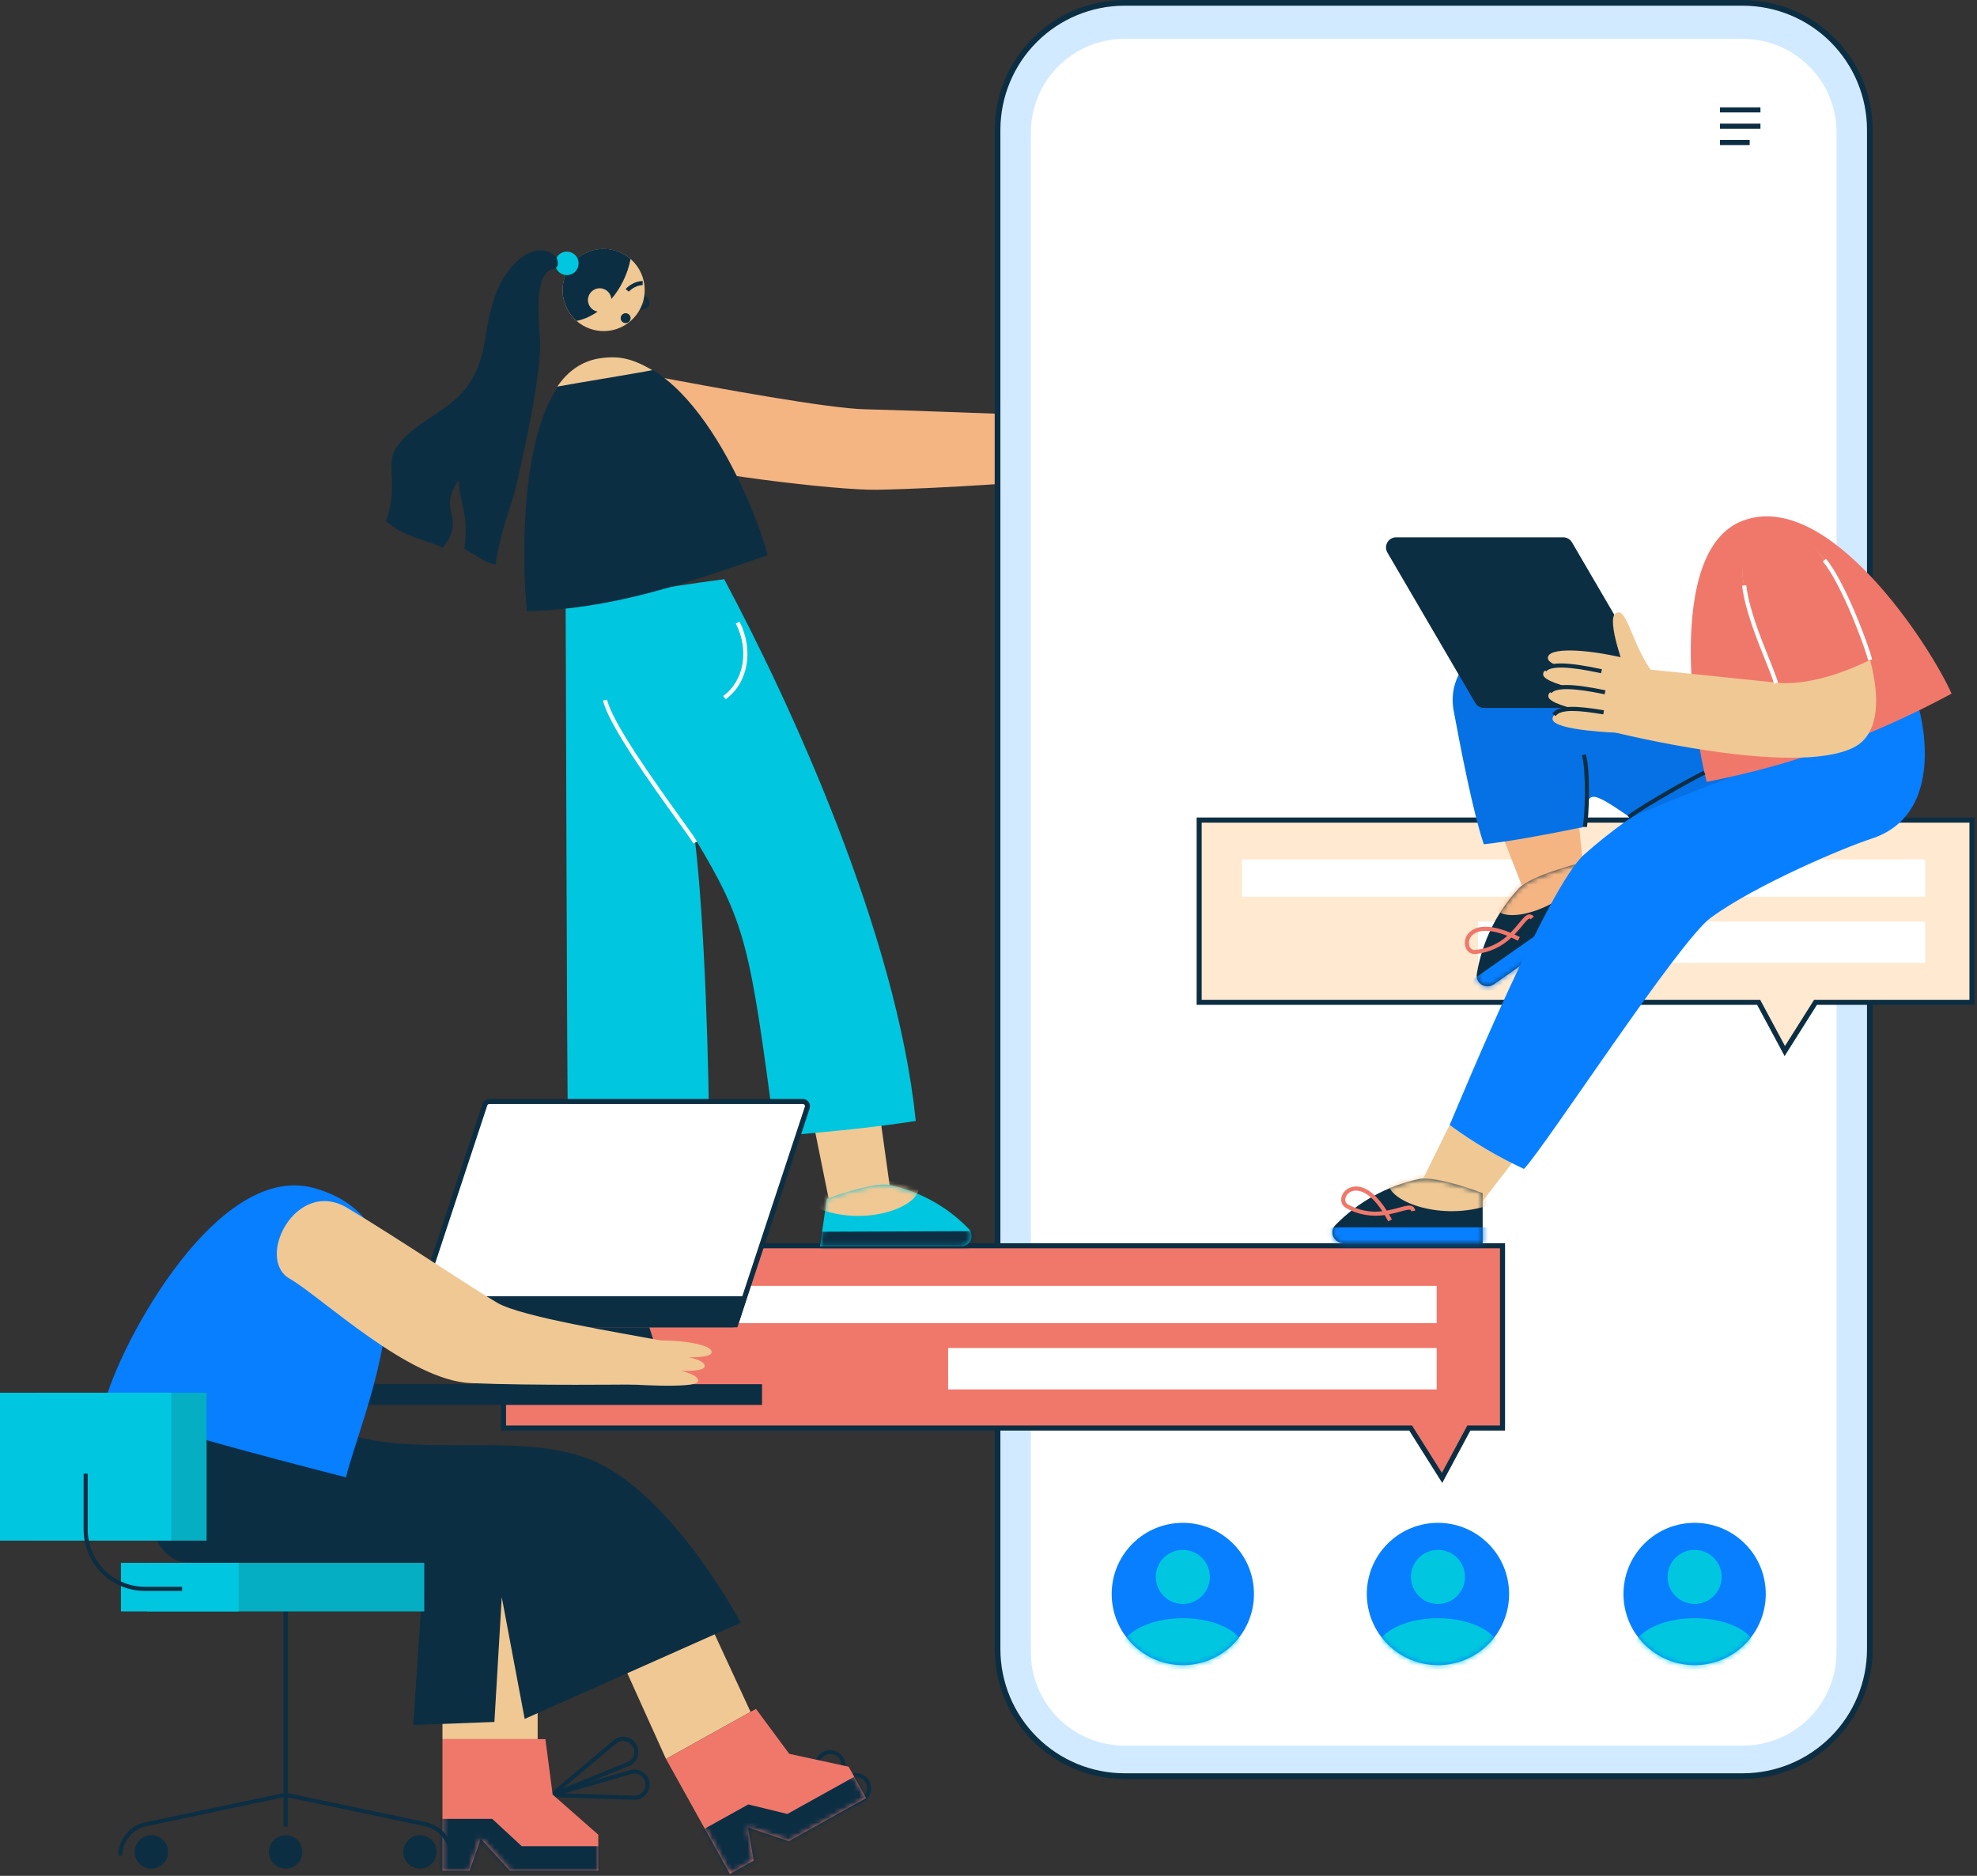<?xml version="1.0" encoding="UTF-8"?> <svg xmlns="http://www.w3.org/2000/svg" width="390" height="370" viewBox="0 0 390 370" fill="none"><rect x="0" y="0" width="390" height="370" fill="#333333" stroke="none"/> <path d="M122.559 89.442C137.265 93.54 165.344 96.732 172.966 96.602C186.614 96.359 205.554 94.855 205.554 94.855L205.721 80.778L199.917 81.726C199.917 81.726 178.474 80.916 170.625 80.727C163.438 80.562 142.393 76.739 127.184 73.85C122.891 73.037 114.584 87.22 122.559 89.442Z" fill="#F4B583"></path> <path d="M198.87 82.8C204.105 77.835 206.051 69.584 208.146 71.577C209.815 73.167 204.669 82.887 204.669 82.887L198.87 82.8Z" fill="#F4B583"></path> <path d="M205.535 80.076C212.935 79.266 220.743 79.752 220.292 82.012C219.842 84.272 205.365 84.442 205.365 84.442L205.535 80.076Z" fill="#F4B583"></path> <path d="M205.619 83.502C213.263 82.625 221.311 83.038 220.825 85.306C220.339 87.574 205.403 87.879 205.403 87.879L205.619 83.502Z" fill="#F4B583"></path> <path d="M220.282 84.593C219.169 82.778 211.912 83.421 209.525 83.632L209.455 82.822C216.561 82.193 220.006 82.595 220.973 84.172L220.282 84.593Z" fill="#0C2E43"></path> <path d="M204.523 87.503C211.926 86.693 219.734 87.182 219.281 89.439C218.827 91.696 204.355 91.869 204.355 91.869L204.523 87.503Z" fill="#F4B583"></path> <path d="M218.735 88.724C217.639 86.904 210.617 87.479 208.308 87.668L208.241 86.858C215.134 86.294 218.479 86.726 219.429 88.303L218.735 88.724Z" fill="#0C2E43"></path> <path d="M203.988 91.227C210.53 90.708 218.422 91.567 217.901 93.805C217.38 96.043 204.542 94.853 204.542 94.853L203.988 91.227Z" fill="#F4B583"></path> <path d="M217.375 93.106C216.546 91.594 213.055 91.416 208.09 91.616L208.055 90.806C213.622 90.584 217.048 90.825 218.085 92.714L217.375 93.106Z" fill="#0C2E43"></path> <path d="M343.822 0.562H221.826C207.997 0.562 196.786 11.773 196.786 25.602V325.293C196.786 339.122 207.997 350.333 221.826 350.333H343.822C357.651 350.333 368.862 339.122 368.862 325.293V25.602C368.862 11.773 357.651 0.562 343.822 0.562Z" fill="#D2EAFF"></path> <path d="M343.821 350.895H221.825C215.038 350.887 208.53 348.187 203.731 343.387C198.931 338.588 196.231 332.08 196.223 325.292V25.602C196.231 18.814 198.931 12.307 203.731 7.507C208.53 2.708 215.038 0.008 221.825 0H343.821C350.609 0.008 357.116 2.708 361.916 7.507C366.715 12.307 369.415 18.814 369.423 25.602V325.292C369.415 332.08 366.715 338.588 361.916 343.387C357.116 348.187 350.609 350.887 343.821 350.895V350.895ZM221.825 1.124C215.336 1.132 209.114 3.713 204.525 8.302C199.936 12.891 197.355 19.113 197.347 25.602V325.292C197.354 331.782 199.935 338.005 204.524 342.594C209.113 347.183 215.335 349.764 221.825 349.771H343.821C350.311 349.764 356.533 347.183 361.122 342.594C365.711 338.005 368.292 331.782 368.299 325.292V25.602C368.292 19.112 365.711 12.89 361.122 8.301C356.533 3.712 350.311 1.131 343.821 1.124H221.825Z" fill="#0C2E43"></path> <path d="M343.82 7.671H221.825C219.399 7.671 216.997 8.149 214.756 9.078C212.515 10.006 210.478 11.367 208.763 13.082C207.048 14.798 205.687 16.835 204.759 19.076C203.831 21.317 203.354 23.72 203.354 26.145V325.836C203.354 328.262 203.831 330.664 204.759 332.905C205.687 335.146 207.048 337.183 208.763 338.899C210.478 340.614 212.515 341.975 214.756 342.903C216.997 343.832 219.399 344.31 221.825 344.31H343.82C348.72 344.31 353.419 342.363 356.883 338.899C360.348 335.434 362.294 330.735 362.294 325.836V26.145C362.294 21.246 360.348 16.547 356.883 13.082C353.419 9.618 348.72 7.671 343.82 7.671Z" fill="white"></path> <path d="M347.28 21.171H339.302V22.176H347.28V21.171Z" fill="#0C2E43"></path> <path d="M347.28 24.388H339.302V25.393H347.28V24.388Z" fill="#0C2E43"></path> <path d="M345.159 27.608H339.302V28.613H345.159V27.608Z" fill="#0C2E43"></path> <path d="M357.996 197.938L358.143 197.704H358.419H389.011V161.756H236.555V197.704H346.628H346.927L347.069 197.968L352.084 207.315L357.996 197.938Z" fill="#FFE9D0" stroke="#0C2E43"></path> <path d="M379.785 169.511H245.022V176.861H379.785V169.511Z" fill="white"></path> <path d="M379.785 181.762H291.577V189.929H379.785V181.762Z" fill="white"></path> <path d="M278.422 281.905L278.275 281.671H277.999H99.328V245.723H296.398V281.671H290.054H289.755L289.613 281.935L284.476 291.511L278.422 281.905Z" fill="#F0786B" stroke="#0C2E43"></path> <path d="M283.41 253.635H136.396V260.986H283.41V253.635Z" fill="white"></path> <path d="M283.41 265.886H187.034V274.054H283.41V265.886Z" fill="white"></path> <path d="M117.276 238.865L117.165 204.047H131.183L129.579 233.887L117.276 238.865Z" fill="#F0C894"></path> <path d="M163.946 238.79L154.267 190.893L169.279 189.279L175.491 233.727L163.946 238.79Z" fill="#F0C894"></path> <path d="M111.584 119.743C111.647 125.143 111.803 214.221 112.073 224.75C120.894 225.201 124.674 225.56 139.882 224.75C139.882 212.331 139.072 181.687 137.036 165.285C147.207 182.202 147.893 186.166 152.933 224.143C166.733 222.995 174.238 222.11 180.651 221.105C176.938 184.295 155.812 138.445 142.852 114.246C129.277 116.047 123.78 117.205 111.584 119.743Z" fill="#00C7DF"></path> <path d="M117.796 70.767C135.465 67.203 148.751 99.254 151.451 109.513C134.171 115.485 120.672 120.072 103.932 120.583C103.033 111.938 101.492 74.055 117.796 70.767Z" fill="#0C2E43"></path> <path d="M119.111 70.57C121.395 70.359 124.111 70.273 128.68 73.013C126.158 73.534 113.123 75.651 109.937 76.253C112.839 71.96 116.49 70.81 119.111 70.57Z" fill="#F0C894"></path> <path d="M175.491 233.727C181.431 234.994 186.859 238.002 191.083 242.367C191.366 242.66 191.555 243.03 191.627 243.431C191.699 243.831 191.65 244.245 191.486 244.617C191.323 244.99 191.052 245.306 190.708 245.524C190.365 245.743 189.964 245.854 189.557 245.844H161.772L163.101 236.457C163.101 236.457 172.197 233.041 175.491 233.727Z" fill="#00C7DF"></path> <mask id="mask0" maskUnits="userSpaceOnUse" x="161" y="233" width="31" height="13"> <path d="M175.491 233.727C181.431 234.994 186.859 238.002 191.083 242.367C191.366 242.66 191.555 243.03 191.627 243.431C191.699 243.831 191.65 244.245 191.486 244.617C191.323 244.99 191.052 245.306 190.708 245.524C190.365 245.743 189.964 245.854 189.557 245.844H161.772L163.101 236.457C163.101 236.457 172.197 233.041 175.491 233.727Z" fill="white"></path> </mask> <g mask="url(#mask0)"> <path d="M181.236 234.321C181.236 237.831 171.995 241.57 163.147 238.965C154.299 236.359 170.377 231.635 170.377 231.635L181.236 234.321Z" fill="#F0C894"></path> <path d="M157.66 247.633L193.298 247.496L193.28 242.834L157.642 242.97L157.66 247.633Z" fill="#0C2E43"></path> </g> <path d="M126.185 61.142L126.088 60.332C126.898 60.232 127.249 60.026 127.308 59.87C127.414 59.581 126.838 58.952 126.593 58.685L126.444 58.52L127.052 57.98L127.189 58.131C127.621 58.604 128.345 59.392 128.067 60.145C127.873 60.685 127.257 61.017 126.185 61.142Z" fill="#0C2E43"></path> <path d="M123.84 63.764C127.461 61.137 128.267 56.072 125.64 52.452C123.013 48.831 117.948 48.025 114.328 50.652C110.707 53.279 109.901 58.343 112.528 61.964C115.155 65.585 120.219 66.391 123.84 63.764Z" fill="#F0C894"></path> <path d="M113.761 63.296C112.14 61.886 111.147 59.89 110.998 57.747C110.849 55.604 111.558 53.489 112.968 51.869C114.379 50.248 116.375 49.255 118.518 49.106C120.661 48.958 122.775 49.666 124.396 51.077C123.216 57.186 118.729 62.295 113.761 63.296Z" fill="#0C2E43"></path> <path d="M118.302 61.498C119.582 61.498 120.621 60.46 120.621 59.179C120.621 57.898 119.582 56.86 118.302 56.86C117.021 56.86 115.982 57.898 115.982 59.179C115.982 60.46 117.021 61.498 118.302 61.498Z" fill="#F0C894"></path> <path d="M113.463 53.587C114.368 52.682 114.368 51.213 113.463 50.308C112.557 49.402 111.089 49.402 110.183 50.308C109.277 51.213 109.277 52.682 110.183 53.587C111.089 54.493 112.557 54.493 113.463 53.587Z" fill="#00C7DF"></path> <path d="M109.813 50.831C106.727 47.267 100.126 50.396 97.28 59.497C95.355 65.653 96.068 69.976 92.825 75.27C89.269 81.075 82.182 82.73 78.37 87.989C75.727 91.634 78.832 95.325 76.153 102.771C79.361 105.833 84.253 106.503 87.358 108.036C92.196 101.894 86.029 100.906 90.53 94.672C90.395 98.746 92.601 100.725 91.61 108.239C94.491 109.904 95.795 111.03 97.774 111.344C98.811 104.235 100.895 99.748 101.646 96.586C103.355 89.385 107 72.956 106.506 66.795C105.92 59.505 105.987 53.566 109.273 52.993C110.599 52.767 109.813 50.831 109.813 50.831Z" fill="#0C2E43"></path> <path d="M124.05 57.535L123.423 57.019C124.069 56.236 125.543 55.399 126.785 55.434L126.766 56.244C125.805 56.222 124.56 56.906 124.05 57.535Z" fill="#0C2E43"></path> <path d="M124.395 62.754C124.395 62.947 124.338 63.137 124.23 63.298C124.122 63.459 123.969 63.585 123.79 63.659C123.611 63.733 123.414 63.753 123.224 63.715C123.034 63.677 122.859 63.584 122.722 63.447C122.585 63.309 122.492 63.135 122.454 62.945C122.416 62.755 122.435 62.557 122.51 62.379C122.584 62.199 122.709 62.046 122.871 61.939C123.032 61.831 123.221 61.773 123.415 61.773C123.675 61.773 123.924 61.877 124.108 62.06C124.292 62.244 124.395 62.494 124.395 62.754V62.754Z" fill="#0C2E43"></path> <path d="M136.785 166.37C136.54 165.89 135.233 164.075 133.581 161.78C128.507 154.731 120.016 142.927 118.969 138.178L119.76 138.002C120.77 142.592 129.531 154.766 134.237 161.308C136.04 163.816 137.234 165.471 137.506 166.006L136.785 166.37Z" fill="white"></path> <path d="M143.143 137.935L142.668 137.279C146.791 134.276 147.838 128.269 145.163 122.996L145.884 122.632C148.743 128.258 147.59 134.695 143.143 137.935Z" fill="white"></path> <path d="M308.379 216.343L292.444 236.951L280.737 232.472L293.664 206.331L308.379 216.343Z" fill="#F0C894"></path> <path d="M279.908 232.564C273.653 233.893 267.93 237.04 263.458 241.611C262.108 242.98 263.12 245.223 265.078 245.223H292.484V235.353C292.484 235.353 283.388 231.837 279.908 232.564Z" fill="#0C2E43"></path> <mask id="mask1" maskUnits="userSpaceOnUse" x="262" y="232" width="31" height="14"> <path d="M279.908 232.564C273.653 233.893 267.93 237.04 263.458 241.611C262.108 242.98 263.12 245.223 265.078 245.223H292.484V235.353C292.484 235.353 283.388 231.837 279.908 232.564Z" fill="white"></path> </mask> <g mask="url(#mask1)"> <path d="M273.827 233.204C273.827 236.867 283.625 240.715 292.975 237.966C302.325 235.218 285.304 230.366 285.304 230.366L273.827 233.204Z" fill="#F0C894"></path> <path d="M298.796 242.086H261.117V246.941H298.796V242.086Z" fill="#077FFF"></path> </g> <path d="M273.856 240.912C273.622 240.467 273.391 240.052 273.162 239.667C270.562 240.058 267.906 239.584 265.602 238.317C265.234 238.13 264.938 237.829 264.757 237.458C264.577 237.087 264.523 236.667 264.603 236.262C264.792 235.158 265.772 234.256 266.985 234.065C269.706 233.635 272.114 236.495 273.567 238.784C274.4 238.628 275.224 238.431 276.037 238.193C277.314 237.839 278.157 237.604 278.716 237.98C278.849 238.075 278.958 238.2 279.037 238.344C279.115 238.488 279.161 238.647 279.169 238.811L278.359 238.906C278.343 238.773 278.311 238.687 278.257 238.652C278.008 238.484 277.115 238.733 276.248 238.973C275.613 239.149 274.86 239.359 274.012 239.513C274.231 239.888 274.42 240.231 274.571 240.523L273.856 240.912ZM267.489 234.84C267.36 234.84 267.231 234.85 267.103 234.869C266.695 234.919 266.312 235.093 266.006 235.368C265.7 235.642 265.487 236.005 265.394 236.405C265.342 236.643 265.372 236.891 265.479 237.11C265.586 237.328 265.764 237.505 265.983 237.61C268.026 238.744 270.376 239.2 272.695 238.914C270.427 235.431 268.513 234.84 267.489 234.84Z" fill="#F0786B"></path> <path d="M309.952 147.463L312.382 171.64L300.224 174.694L291.296 151.836L309.952 147.463Z" fill="#F4B583"></path> <path d="M299.598 175.245C295.241 179.924 292.364 185.788 291.329 192.097C291.013 193.987 293.124 195.251 294.733 194.122L317.164 178.387L311.494 170.288C311.494 170.288 302.028 172.653 299.598 175.245Z" fill="#0C2E43"></path> <mask id="mask2" maskUnits="userSpaceOnUse" x="291" y="170" width="27" height="25"> <path d="M299.598 175.245C295.241 179.924 292.364 185.788 291.329 192.097C291.013 193.987 293.124 195.251 294.733 194.122L317.164 178.387L311.494 170.288C311.494 170.288 302.028 172.653 299.598 175.245Z" fill="white"></path> </mask> <g mask="url(#mask2)"> <path d="M294.995 179.256C297.098 182.256 307.331 179.777 313.408 172.158C319.486 164.539 302.76 170.341 302.76 170.341L294.995 179.256Z" fill="#F4B583"></path> <path d="M320.527 172.181L289.68 193.82L292.468 197.794L323.315 176.155L320.527 172.181Z" fill="#077FFF"></path> </g> <path d="M290.932 188.182C290.564 188.185 290.203 188.08 289.894 187.881C289.585 187.681 289.34 187.396 289.191 187.059C288.966 186.525 288.912 185.934 289.035 185.367C289.158 184.8 289.453 184.285 289.879 183.892C291.861 181.978 295.468 182.937 297.979 183.976C298.572 183.371 299.133 182.735 299.661 182.073C300.504 181.052 301.057 180.374 301.732 180.361C301.895 180.365 302.056 180.405 302.202 180.478C302.349 180.551 302.477 180.654 302.58 180.782L301.975 181.322C301.919 181.247 301.839 181.195 301.748 181.173C301.446 181.173 300.857 181.897 300.288 182.591C299.869 183.101 299.372 183.703 298.77 184.324C299.164 184.505 299.515 184.678 299.81 184.829L299.437 185.547C298.989 185.317 298.561 185.11 298.155 184.926C296.252 186.743 293.804 187.881 291.189 188.166C291.104 188.177 291.018 188.182 290.932 188.182V188.182ZM293.111 183.593C291.613 183.593 290.814 184.111 290.441 184.47C290.135 184.745 289.921 185.107 289.828 185.507C289.736 185.908 289.769 186.327 289.923 186.708C290.014 186.938 290.182 187.129 290.398 187.25C290.613 187.371 290.864 187.414 291.108 187.372C293.432 187.127 295.618 186.152 297.353 184.586C295.53 183.863 294.151 183.609 293.111 183.609V183.593Z" fill="#F0786B"></path> <path d="M285.978 221.894C290.56 225.264 295.468 228.168 300.627 230.563C304.766 226.308 331.179 185.588 337.502 180.996C346.412 174.516 363.691 167.207 369.18 165.428C383.042 160.927 379.802 143.648 378.182 138.429C371.521 139.868 347.311 149.677 342.543 149.318C335.612 152.377 322.772 159.386 312.482 168.576C305.552 174.759 288.893 215.009 285.978 221.894Z" fill="#077FFF"></path> <path d="M292.706 166.529C297.758 165.968 304.264 164.785 312.626 163.084C313.053 155.684 313.05 155.392 321.69 161.297C327.732 158.497 342.905 152.692 349.115 150.465C343.175 143.985 308.096 127.111 300.131 126.571C292.166 126.031 285.282 132.241 286.766 140.2C288.251 148.159 290.546 160.05 292.706 166.529Z" fill="#0571E4"></path> <path d="M343.79 102.709C360.648 96.335 380.66 127.124 384.985 136.814C368.907 145.503 353.126 151.01 336.681 154.218C334.397 145.837 328.231 108.595 343.79 102.709Z" fill="#F0786B"></path> <path d="M313.02 163.174L312.231 162.993C312.663 161.103 312.968 152.088 312.053 148.986L312.831 148.756C313.787 152.031 313.479 161.184 313.02 163.174Z" fill="#0C2E43"></path> <path d="M310.102 106.975C309.744 106.361 309.086 105.984 308.375 105.984H275.417C273.873 105.984 272.912 107.66 273.691 108.993L291.02 138.653C291.378 139.266 292.036 139.644 292.746 139.644H325.702C327.246 139.644 328.208 137.968 327.429 136.635L310.102 106.975Z" fill="#0C2E43"></path> <path d="M359.896 110.474C367.842 122.316 375.067 142.792 365.617 147.463C353.759 153.327 318.393 144.42 318.393 144.42L319.956 130.429L325.607 132.084L350.098 134.609C350.098 134.609 347.938 129.857 344.077 115.48C341.696 106.602 352.936 100.09 359.896 110.474Z" fill="#F0C894"></path> <path d="M359.261 109.594C364.204 116.449 367.857 124.127 368.913 130.159C357.055 136.023 350.097 134.608 350.097 134.608C350.097 134.608 347.938 129.857 344.077 115.48C341.695 106.602 352.106 99.666 359.261 109.594Z" fill="#F0786B"></path> <path d="M326.509 133.28C321.919 127.708 321.004 119.281 318.679 121.001C316.827 122.37 320.739 132.662 320.739 132.662L326.509 133.28Z" fill="#F0C894"></path> <path d="M320.229 129.757C312.982 128.045 305.174 127.567 305.344 129.862C305.514 132.157 319.859 134.106 319.859 134.106L320.229 129.757Z" fill="#F0C894"></path> <path d="M319.726 133.148C312.25 131.336 304.21 130.758 304.415 133.067C304.62 135.375 319.402 137.516 319.402 137.516L319.726 133.148Z" fill="#F0C894"></path> <path d="M315.83 132.794C313.489 132.292 306.381 130.761 305.031 132.427L304.399 131.922C305.549 130.48 309.016 130.505 316.008 132.003L315.83 132.794Z" fill="#0C2E43"></path> <path d="M320.32 137.252C313.071 135.543 305.265 135.062 305.435 137.36C305.605 139.657 319.95 141.601 319.95 141.601L320.32 137.252Z" fill="#F0C894"></path> <path d="M316.543 136.952C314.275 136.48 307.364 135.046 306.065 136.717L305.428 136.218C306.564 134.768 309.937 134.752 316.708 136.158L316.543 136.952Z" fill="#0C2E43"></path> <path d="M320.393 141.013C313.962 139.695 306.027 139.576 306.268 141.861C306.508 144.145 319.397 144.544 319.397 144.544L320.393 141.013Z" fill="#F0C894"></path> <path d="M306.877 141.231L306.221 140.759C307.482 139.007 310.911 139.19 316.408 140.095L316.276 140.905C311.356 140.084 307.884 139.833 306.877 141.231Z" fill="#0C2E43"></path> <path d="M321.541 161.478L321.063 160.822C324.894 158.038 333.412 153.338 336.05 152.031L336.412 152.755C333.79 154.056 325.334 158.721 321.541 161.478Z" fill="#0C2E43"></path> <path d="M349.965 134.868C349.657 133.788 348.979 132.084 348.194 130.127C346.504 125.92 344.187 120.156 343.671 115.523L344.481 115.434C344.986 119.956 347.276 125.661 348.95 129.824C349.743 131.803 350.429 133.512 350.751 134.649L349.965 134.868Z" fill="white"></path> <path d="M368.519 130.248C367.963 127.818 363.359 115.285 359.582 110.733L360.206 110.215C364.058 114.861 368.745 127.61 369.307 130.067L368.519 130.248Z" fill="white"></path> <path d="M155.908 362.675L155.214 362.275L160.984 347.096C161.141 346.696 161.382 346.334 161.69 346.036C161.999 345.737 162.369 345.509 162.774 345.366C163.18 345.223 163.611 345.17 164.039 345.209C164.466 345.248 164.881 345.378 165.254 345.592C165.626 345.806 165.949 346.097 166.199 346.447C166.448 346.796 166.62 347.195 166.702 347.617C166.783 348.039 166.773 348.473 166.672 348.891C166.57 349.308 166.38 349.699 166.114 350.036L155.908 362.675ZM163.778 345.978C163.528 345.979 163.28 346.022 163.044 346.105C162.747 346.212 162.477 346.381 162.252 346.602C162.026 346.823 161.852 347.09 161.74 347.385L156.88 360.185L165.479 349.526C165.739 349.206 165.902 348.82 165.951 348.411C165.999 348.002 165.931 347.588 165.753 347.216C165.576 346.845 165.296 346.531 164.948 346.312C164.599 346.093 164.196 345.977 163.784 345.978H163.778Z" fill="#0C2E43"></path> <path d="M155.776 362.78L155.304 362.134L166.738 350.603C167.042 350.297 167.41 350.06 167.814 349.909C168.219 349.758 168.652 349.697 169.083 349.729C169.514 349.762 169.932 349.887 170.31 350.097C170.688 350.307 171.015 350.597 171.27 350.945C171.525 351.294 171.702 351.694 171.787 352.117C171.873 352.541 171.866 352.978 171.766 353.398C171.667 353.818 171.477 354.212 171.211 354.552C170.945 354.893 170.608 355.171 170.223 355.368L155.776 362.78ZM168.868 350.527C168.58 350.528 168.296 350.585 168.03 350.696C167.765 350.806 167.524 350.968 167.321 351.173L157.677 360.892L169.864 354.642C170.287 354.425 170.626 354.075 170.832 353.647C171.038 353.219 171.098 352.735 171.003 352.269C170.909 351.804 170.665 351.382 170.309 351.067C169.953 350.753 169.504 350.563 169.03 350.527H168.868Z" fill="#0C2E43"></path> <path d="M129.951 233.727C135.892 234.993 141.321 238.001 145.543 242.367C145.826 242.659 146.015 243.03 146.087 243.43C146.159 243.831 146.111 244.243 145.947 244.616C145.784 244.989 145.514 245.305 145.171 245.523C144.828 245.742 144.427 245.854 144.02 245.844H116.236L117.564 236.457C117.564 236.457 126.657 233.041 129.951 233.727Z" fill="#00C7DF"></path> <mask id="mask3" maskUnits="userSpaceOnUse" x="116" y="233" width="31" height="13"> <path d="M129.951 233.727C135.892 234.993 141.321 238.001 145.543 242.367C145.826 242.659 146.015 243.03 146.087 243.43C146.159 243.831 146.111 244.243 145.947 244.616C145.784 244.989 145.514 245.305 145.171 245.523C144.828 245.742 144.427 245.854 144.02 245.844H116.236L117.564 236.457C117.564 236.457 126.657 233.041 129.951 233.727Z" fill="white"></path> </mask> <g mask="url(#mask3)"> <path d="M135.696 234.321C135.696 237.831 126.457 241.57 117.607 238.965C108.757 236.36 124.837 231.635 124.837 231.635L135.696 234.321Z" fill="#F0C894"></path> <path d="M112.122 247.631L147.761 247.494L147.743 242.832L112.104 242.969L112.122 247.631Z" fill="#0C2E43"></path> </g> <path d="M106.065 309.205H87.282V343.032H106.065V309.205Z" fill="#F0C894"></path> <path d="M109.009 354.426L108.596 353.743L121.015 343.278C121.346 342.998 121.733 342.794 122.151 342.679C122.568 342.563 123.006 342.54 123.433 342.611C123.86 342.681 124.267 342.843 124.626 343.086C124.984 343.33 125.286 343.648 125.509 344.019C125.733 344.389 125.873 344.805 125.92 345.235C125.968 345.666 125.921 346.101 125.784 346.512C125.646 346.923 125.421 347.298 125.124 347.614C124.827 347.929 124.465 348.176 124.063 348.338L109.009 354.426ZM122.938 343.383C122.424 343.383 121.927 343.566 121.536 343.899L111.061 352.722L123.75 347.592C124.191 347.414 124.561 347.096 124.805 346.687C125.048 346.279 125.151 345.802 125.099 345.329C125.046 344.857 124.841 344.414 124.513 344.069C124.186 343.724 123.755 343.496 123.286 343.418C123.171 343.398 123.054 343.386 122.938 343.383V343.383Z" fill="#0C2E43"></path> <path d="M125.173 355.001H125.073L108.842 354.461L108.742 353.667L124.339 349.145C124.75 349.027 125.181 348.998 125.604 349.061C126.026 349.124 126.43 349.277 126.789 349.509C127.148 349.741 127.452 350.048 127.682 350.408C127.912 350.768 128.063 351.173 128.123 351.596C128.183 352.019 128.152 352.45 128.031 352.86C127.911 353.27 127.704 353.649 127.424 353.973C127.145 354.296 126.799 354.555 126.411 354.734C126.023 354.912 125.601 355.005 125.173 355.006V355.001ZM111.404 353.732L125.092 354.191C125.408 354.201 125.722 354.143 126.013 354.021C126.304 353.898 126.565 353.714 126.777 353.48C126.99 353.247 127.15 352.97 127.245 352.669C127.34 352.368 127.369 352.05 127.33 351.737C127.29 351.424 127.183 351.123 127.016 350.855C126.848 350.587 126.625 350.359 126.361 350.186C126.097 350.013 125.798 349.899 125.486 349.853C125.174 349.806 124.855 349.828 124.552 349.917L111.404 353.732Z" fill="#0C2E43"></path> <path d="M87.282 354.914V368.978H92.654L94.836 362.679L100.565 368.978H118.023V361.886L109.021 353.975L107.588 343.032H87.282V354.914Z" fill="#F0786B"></path> <mask id="mask4" maskUnits="userSpaceOnUse" x="87" y="343" width="32" height="26"> <path d="M87.282 354.914V368.978H92.655L94.837 362.679L100.566 368.978H118.023V361.886L109.022 353.975L107.588 343.032H87.282V354.914Z" fill="white"></path> </mask> <g mask="url(#mask4)"> <path d="M86.472 358.77H97.109L102.93 364.159H119.421L120.569 370.979L81.652 370.431L86.472 358.77Z" fill="#0C2E43"></path> </g> <path d="M131.379 346.939L116.738 314.497L133.596 306.386L148.065 337.662L131.379 346.939Z" fill="#F0C894"></path> <path d="M137.154 357.322L143.988 369.612L148.683 367.001L147.53 360.435L155.597 363.157L170.857 354.674L167.41 348.475L155.697 345.937L149.129 337.07L131.379 346.938L137.154 357.322Z" fill="#F0786B"></path> <mask id="mask5" maskUnits="userSpaceOnUse" x="131" y="337" width="40" height="33"> <path d="M137.154 357.322L143.988 369.612L148.683 367.001L147.53 360.435L155.597 363.157L170.857 354.674L167.41 348.475L155.697 345.937L149.129 337.07L131.379 346.938L137.154 357.322Z" fill="white"></path> </mask> <g mask="url(#mask5)"> <path d="M138.321 361.083L147.617 355.916L155.322 357.797L169.737 349.781L174.054 355.184L139.776 373.619L138.321 361.083Z" fill="#0C2E43"></path> </g> <path d="M31.373 277.56C26.149 293.133 28.859 308.301 37.499 308.301C46.139 308.301 83.689 308.263 83.689 308.263L81.502 340.249L97.529 339.647L98.981 315.04L103.503 339.042L146.14 320.072C146.14 320.072 132.244 293.953 116.215 287.79C100.185 281.626 77.876 289.161 62.487 280.27C47.097 271.38 31.373 277.56 31.373 277.56Z" fill="#0C2E43"></path> <path d="M150.325 273.023H64.198V277.116H150.325V273.023Z" fill="#0C2E43"></path> <path d="M144.432 261.314H82.58C81.955 261.314 81.513 260.702 81.709 260.108L95.649 217.893C95.773 217.517 96.125 217.263 96.52 217.263H158.372C158.998 217.263 159.44 217.875 159.244 218.469L145.304 260.684C145.18 261.06 144.828 261.314 144.432 261.314Z" fill="white" stroke="#0C2E43"></path> <path d="M80.619 261.814H145.457L147.401 255.674H82.563L80.619 261.814Z" fill="#0C2E43"></path> <path d="M131.671 273.21H110.885L107.318 261.814H128.102L131.671 273.21Z" fill="#0C2E43"></path> <path d="M127.892 272.805H93.83V273.615H127.892V272.805Z" fill="#0C2E43"></path> <path d="M61.952 234.337C88.519 241.7 71.132 279.336 68.254 291.397C48.294 286.267 38.169 283.47 20.374 278.075C21.802 268.717 41.908 228.786 61.952 234.337Z" fill="#077FFF"></path> <path d="M89.383 366.024H88.573C88.568 364.664 88.097 363.346 87.24 362.29C86.382 361.234 85.189 360.504 83.859 360.219L55.947 354.342V313.052H56.757V353.686L84.026 359.426C85.538 359.749 86.894 360.58 87.868 361.78C88.843 362.981 89.377 364.478 89.383 366.024V366.024Z" fill="#0C2E43"></path> <path d="M56.757 354.013H55.947V360.293H56.757V354.013Z" fill="#0C2E43"></path> <path d="M82.849 368.581C84.67 368.581 86.146 367.105 86.146 365.285C86.146 363.464 84.67 361.988 82.849 361.988C81.029 361.988 79.553 363.464 79.553 365.285C79.553 367.105 81.029 368.581 82.849 368.581Z" fill="#0C2E43"></path> <path d="M24.131 366.024H23.321C23.327 364.479 23.861 362.981 24.835 361.781C25.809 360.581 27.164 359.75 28.675 359.426L55.944 353.686V313.052H56.754V354.339L28.843 360.219C27.513 360.504 26.32 361.235 25.463 362.291C24.606 363.347 24.136 364.664 24.131 366.024V366.024Z" fill="#0C2E43"></path> <path d="M29.855 368.581C31.676 368.581 33.152 367.105 33.152 365.285C33.152 363.464 31.676 361.988 29.855 361.988C28.035 361.988 26.559 363.464 26.559 365.285C26.559 367.105 28.035 368.581 29.855 368.581Z" fill="#0C2E43"></path> <path d="M56.353 368.581C58.173 368.581 59.649 367.105 59.649 365.285C59.649 363.464 58.173 361.988 56.353 361.988C54.532 361.988 53.056 363.464 53.056 365.285C53.056 367.105 54.532 368.581 56.353 368.581Z" fill="#0C2E43"></path> <path d="M6.953 303.886H40.753L40.753 274.708H6.953L6.953 303.886Z" fill="#05AEC2"></path> <path d="M-0 303.886H33.8L33.8 274.708H-0L-0 303.886Z" fill="#00C7DF"></path> <path d="M29.016 317.847H83.692V308.263H29.016V317.847Z" fill="#05AEC2"></path> <path d="M23.853 317.847H47.081V308.263H23.853V317.847Z" fill="#00C7DF"></path> <path d="M35.925 313.803H28.573C25.369 313.799 22.297 312.523 20.032 310.257C17.768 307.99 16.495 304.917 16.494 301.713V290.673H17.304V301.713C17.307 304.701 18.496 307.566 20.608 309.679C22.721 311.792 25.585 312.981 28.573 312.985H35.925V313.803Z" fill="#0C2E43"></path> <path d="M57.127 252.207C50.299 248.265 58.401 232.188 68.526 238.262C78.651 244.337 93.33 254.216 98.144 256.997C102.958 259.778 122.478 262.896 130.221 264.384C137.657 265.812 131.423 272.789 124.789 273.088C124.789 273.088 105.183 273.326 92.898 272.818C80.614 272.311 63.572 255.925 57.127 252.207Z" fill="#F0C894"></path> <path d="M130.222 264.384C135.457 264.406 140.862 265.353 140.352 266.879C139.842 268.404 129.725 267.386 129.725 267.386L130.222 264.384Z" fill="#F0C894"></path> <path d="M129.16 267.057C134.225 267.108 139.463 268.086 138.977 269.606C138.491 271.126 128.696 270.054 128.696 270.054L129.16 267.057Z" fill="#F0C894"></path> <path d="M128.499 269.584C132.962 269.765 138.219 271.007 137.679 272.508C137.139 274.009 123.099 272.983 123.099 272.983L128.499 269.584Z" fill="#F0C894"></path> <path d="M243.26 324.331C248.741 318.85 248.741 309.963 243.26 304.482C237.779 299.001 228.893 299.001 223.412 304.482C217.931 309.963 217.931 318.85 223.412 324.331C228.893 329.812 237.779 329.812 243.26 324.331Z" fill="#077FFF"></path> <mask id="mask6" maskUnits="userSpaceOnUse" x="213" y="294" width="41" height="41"> <path d="M243.26 324.331C248.741 318.85 248.741 309.963 243.26 304.482C237.779 299.001 228.893 299.001 223.412 304.482C217.931 309.963 217.931 318.85 223.412 324.331C228.893 329.812 237.779 329.812 243.26 324.331Z" fill="white"></path> </mask> <g mask="url(#mask6)"> <path d="M233.336 332.414C240.097 332.414 245.578 329.452 245.578 325.8C245.578 322.147 240.097 319.186 233.336 319.186C226.575 319.186 221.094 322.147 221.094 325.8C221.094 329.452 226.575 332.414 233.336 332.414Z" fill="#00C7DF"></path> </g> <path d="M233.336 316.37C236.28 316.37 238.667 313.984 238.667 311.04C238.667 308.096 236.28 305.71 233.336 305.71C230.393 305.71 228.006 308.096 228.006 311.04C228.006 313.984 230.393 316.37 233.336 316.37Z" fill="#00C7DF"></path> <path d="M293.59 324.33C299.071 318.849 299.071 309.962 293.59 304.481C288.109 299 279.223 299 273.742 304.481C268.261 309.962 268.261 318.849 273.742 324.33C279.223 329.811 288.109 329.811 293.59 324.33Z" fill="#077FFF"></path> <mask id="mask7" maskUnits="userSpaceOnUse" x="263" y="294" width="41" height="41"> <path d="M293.59 324.33C299.071 318.849 299.071 309.962 293.59 304.481C288.109 299 279.223 299 273.742 304.481C268.261 309.962 268.261 318.849 273.742 324.33C279.223 329.811 288.109 329.811 293.59 324.33Z" fill="white"></path> </mask> <g mask="url(#mask7)"> <path d="M283.667 332.413C290.428 332.413 295.908 329.452 295.908 325.799C295.908 322.146 290.428 319.185 283.667 319.185C276.906 319.185 271.425 322.146 271.425 325.799C271.425 329.452 276.906 332.413 283.667 332.413Z" fill="#00C7DF"></path> </g> <path d="M283.666 316.37C286.61 316.37 288.996 313.983 288.996 311.04C288.996 308.096 286.61 305.709 283.666 305.709C280.722 305.709 278.336 308.096 278.336 311.04C278.336 313.983 280.722 316.37 283.666 316.37Z" fill="#00C7DF"></path> <path d="M344.219 324.33C349.7 318.849 349.7 309.962 344.219 304.481C338.738 299 329.851 299 324.37 304.481C318.889 309.962 318.889 318.849 324.37 324.33C329.851 329.811 338.738 329.811 344.219 324.33Z" fill="#077FFF"></path> <mask id="mask8" maskUnits="userSpaceOnUse" x="314" y="294" width="41" height="41"> <path d="M344.219 324.33C349.7 318.849 349.7 309.962 344.219 304.481C338.738 299 329.851 299 324.37 304.481C318.889 309.962 318.889 318.849 324.37 324.33C329.851 329.811 338.738 329.811 344.219 324.33Z" fill="white"></path> </mask> <g mask="url(#mask8)"> <path d="M334.295 332.413C341.056 332.413 346.537 329.452 346.537 325.799C346.537 322.146 341.056 319.185 334.295 319.185C327.534 319.185 322.053 322.146 322.053 325.799C322.053 329.452 327.534 332.413 334.295 332.413Z" fill="#00C7DF"></path> </g> <path d="M334.294 316.37C337.238 316.37 339.625 313.983 339.625 311.04C339.625 308.096 337.238 305.709 334.294 305.709C331.351 305.709 328.964 308.096 328.964 311.04C328.964 313.983 331.351 316.37 334.294 316.37Z" fill="#00C7DF"></path> </svg> 